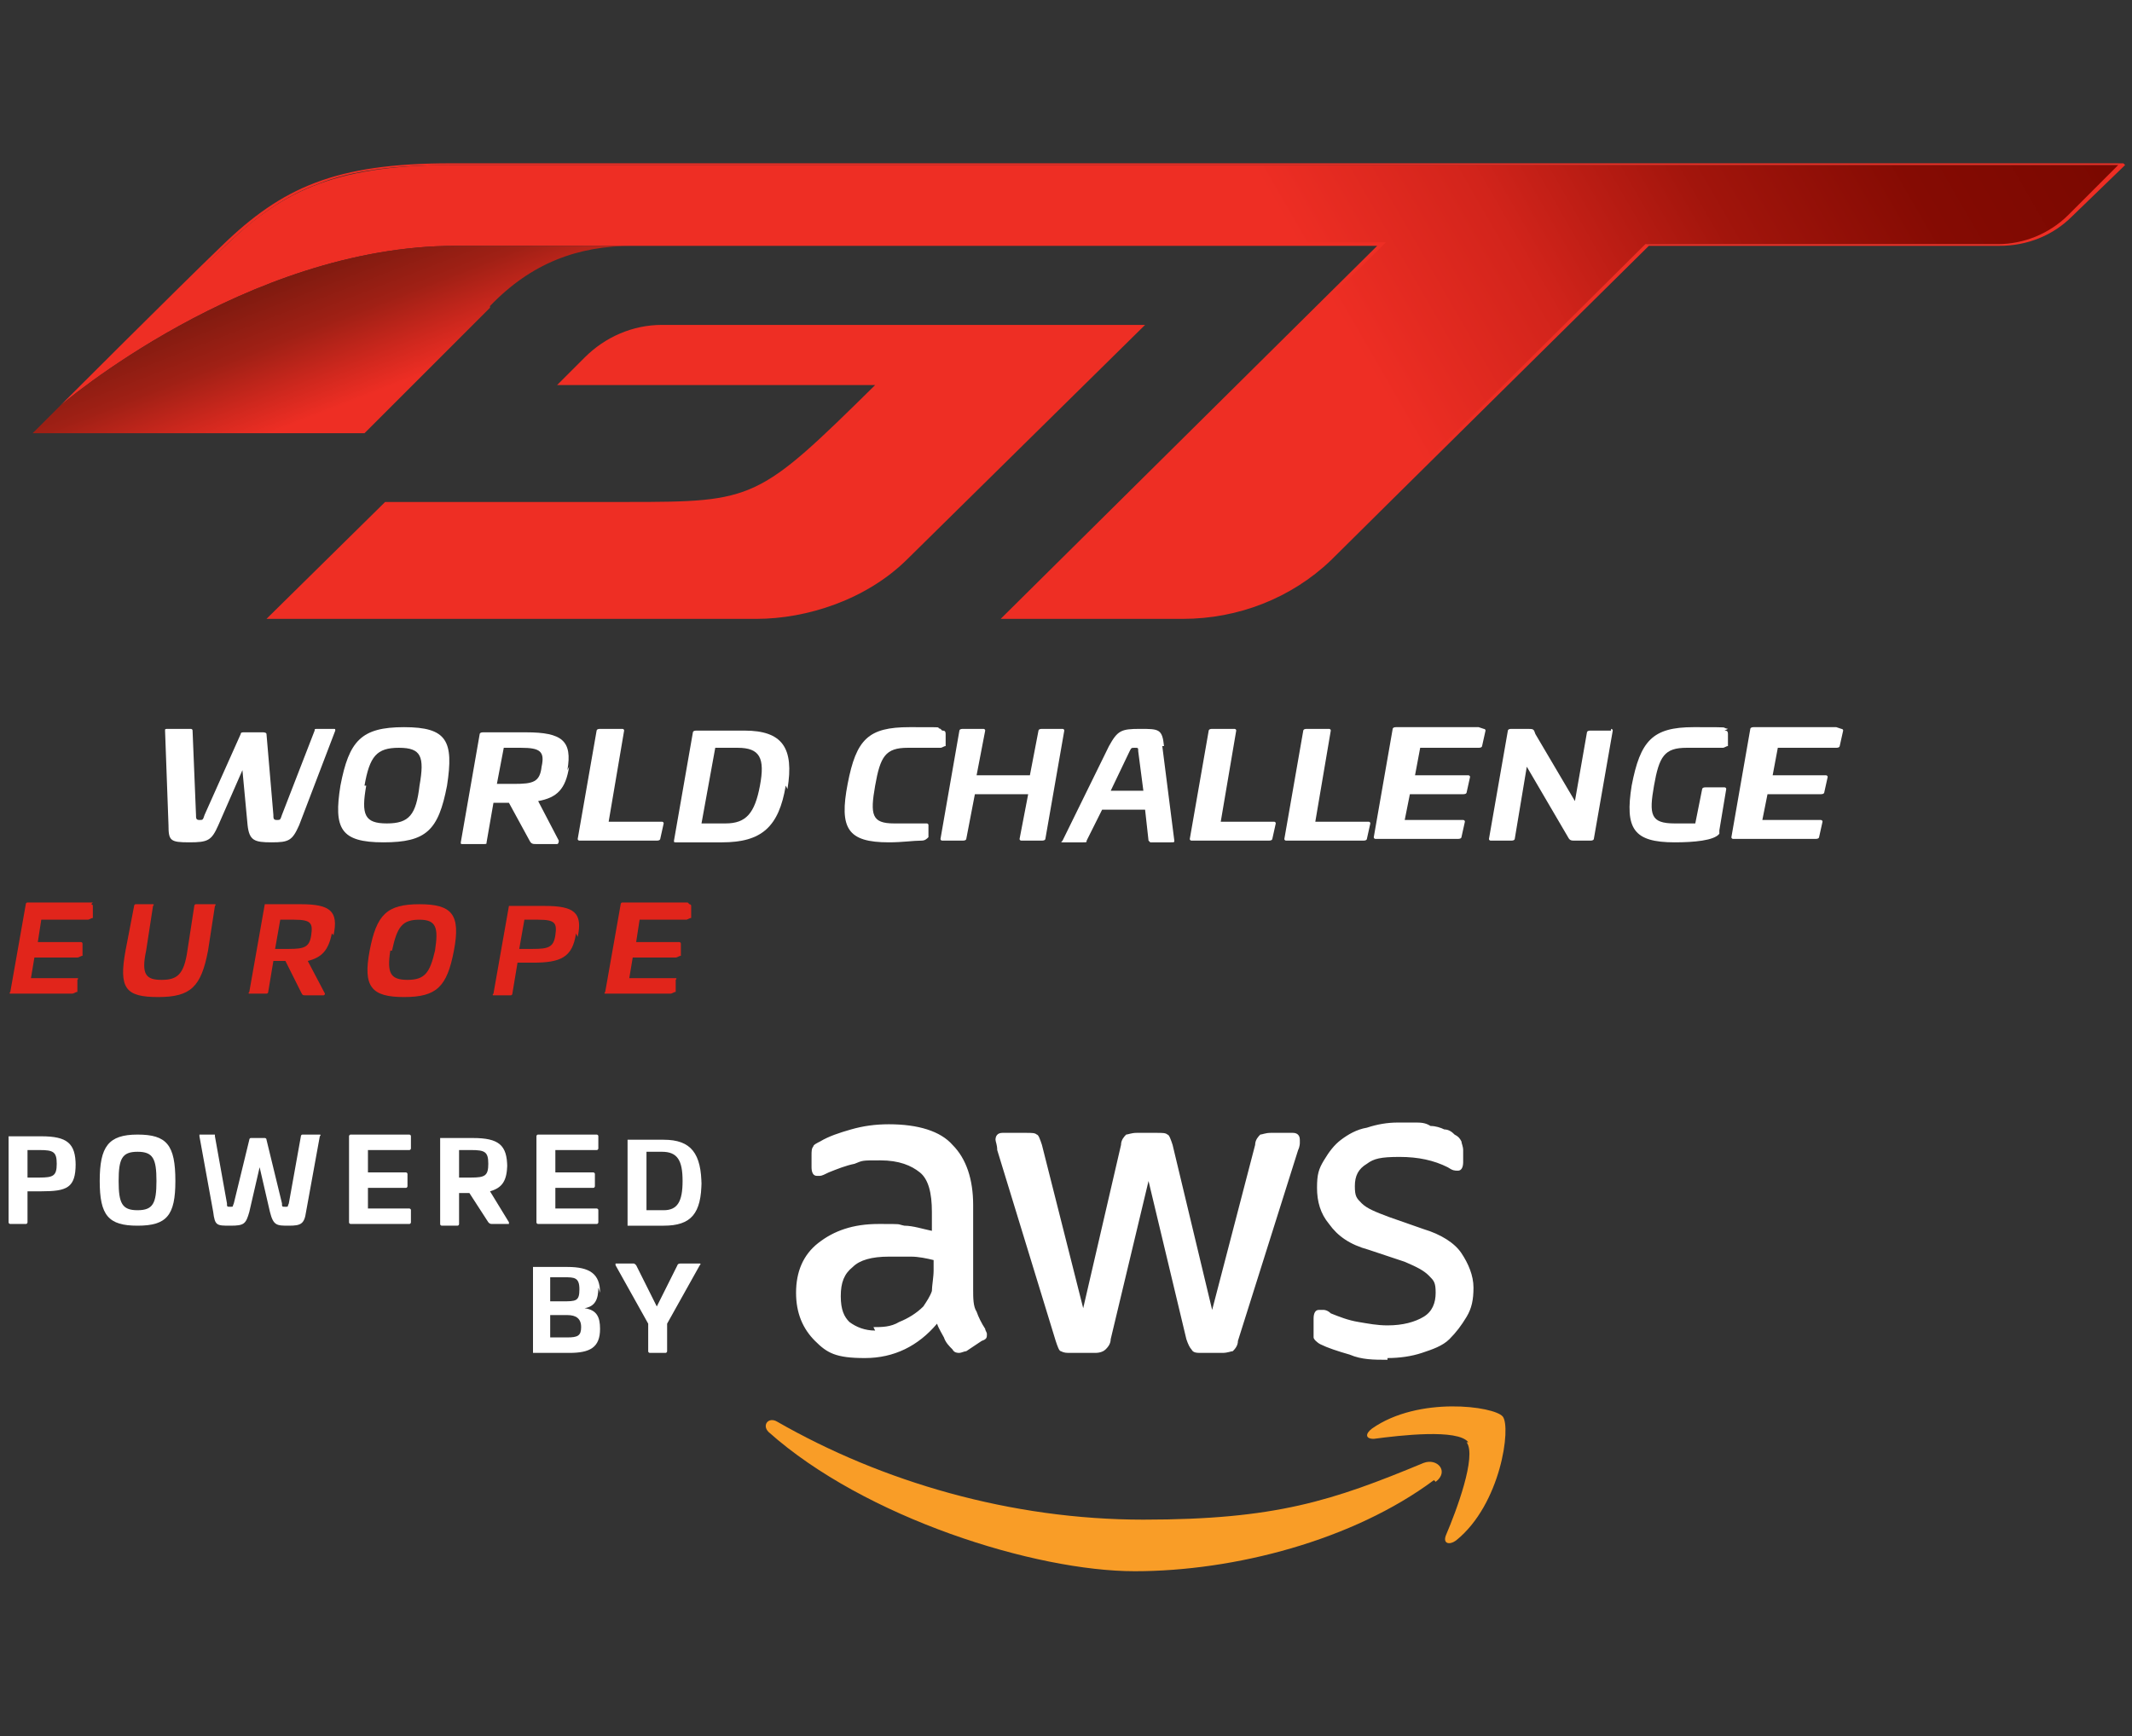 <?xml version="1.0" encoding="UTF-8"?>
<svg id="Layer_1" xmlns="http://www.w3.org/2000/svg" version="1.1" xmlns:xlink="http://www.w3.org/1999/xlink" viewBox="0 0 124 101">
  <rect x="0" y="0" width="124" height="101" fill="#333333" stroke="none"/>
  <!-- Generator: Adobe Illustrator 29.1.0, SVG Export Plug-In . SVG Version: 2.1.0 Build 142)  -->
  <defs>
    <style>
      .st0 {
        fill: #fff;
      }

      .st1 {
        fill: url(#linear-gradient1);
      }

      .st2 {
        fill: #f99d27;
        fill-rule: evenodd;
      }

      .st3 {
        fill: #e1251b;
      }

      .st4 {
        fill: #ee2e24;
      }

      .st5 {
        fill: url(#linear-gradient);
      }
    </style>
    <linearGradient id="linear-gradient" x1="16" y1="42.4" x2="110.7" y2="-12.2" gradientUnits="userSpaceOnUse">
      <stop offset=".6" stop-color="#ee2e24"/>
      <stop offset=".7" stop-color="#d2241b"/>
      <stop offset=".8" stop-color="#a2150c"/>
      <stop offset=".9" stop-color="#850b03"/>
      <stop offset="1" stop-color="#7a0800"/>
    </linearGradient>
    <linearGradient id="linear-gradient1" x1="20.7" y1="23.3" x2="17.2" y2="14.3" gradientUnits="userSpaceOnUse">
      <stop offset="0" stop-color="#ee2e24"/>
      <stop offset=".2" stop-color="#d0281e"/>
      <stop offset=".5" stop-color="#a02015"/>
      <stop offset=".8" stop-color="#831b10"/>
      <stop offset=".9" stop-color="#781a0e"/>
      <stop offset="1" stop-color="#781a0e"/>
    </linearGradient>
  </defs>
  <g>
    <g>
      <path class="st0" d="M56.6,75c0,.5,0,1,.2,1.3.1.3.3.7.5,1,0,.1.1.2.1.3,0,.2,0,.3-.3.4l-.9.6c-.1,0-.3.1-.4.1s-.3,0-.4-.2c-.2-.2-.4-.4-.5-.7-.1-.2-.3-.5-.4-.8-1.1,1.3-2.5,2-4.2,2s-2.2-.3-2.9-1c-.7-.7-1.1-1.6-1.1-2.8s.4-2.2,1.3-2.9c.9-.7,2-1.1,3.5-1.1s1,0,1.5.1c.5,0,1.1.2,1.6.3v-1.1c0-1.1-.2-1.9-.7-2.3-.5-.4-1.2-.7-2.3-.7s-1,0-1.5.2c-.5.1-1,.3-1.5.5-.2.1-.4.2-.5.2-.1,0-.2,0-.2,0-.2,0-.3-.2-.3-.5v-.7c0-.2,0-.4.1-.5,0-.1.2-.2.4-.3.5-.3,1.1-.5,1.8-.7.7-.2,1.4-.3,2.2-.3,1.7,0,3,.4,3.7,1.2.8.8,1.2,2,1.2,3.5v4.7ZM50.8,77.2c.5,0,1,0,1.5-.3.5-.2,1-.5,1.4-.9.2-.3.4-.6.5-.9,0-.3.1-.8.1-1.2v-.6c-.4-.1-.9-.2-1.3-.2-.5,0-.9,0-1.3,0-1,0-1.7.2-2.1.6-.5.4-.7.9-.7,1.7s.2,1.2.5,1.5c.4.3.9.5,1.5.5ZM62.3,78.7c-.3,0-.4,0-.6-.1-.1,0-.2-.3-.3-.6l-3.4-11.1c0-.3-.1-.5-.1-.6,0-.2.1-.4.4-.4h1.4c.3,0,.5,0,.6.1.1,0,.2.3.3.6l2.4,9.5,2.2-9.5c0-.3.2-.5.3-.6.1,0,.3-.1.6-.1h1.2c.3,0,.5,0,.6.1.1,0,.2.3.3.6l2.3,9.6,2.5-9.6c0-.3.2-.5.3-.6.1,0,.3-.1.6-.1h1.3c.2,0,.4.1.4.4s0,.1,0,.2c0,0,0,.2-.1.4l-3.5,11.1c0,.3-.2.5-.3.6-.1,0-.3.1-.6.1h-1.2c-.3,0-.5,0-.6-.2-.1-.1-.2-.3-.3-.6l-2.2-9.2-2.2,9.2c0,.3-.2.5-.3.6-.1.1-.3.2-.6.2h-1.2ZM80.7,79.1c-.8,0-1.5,0-2.2-.3-.7-.2-1.3-.4-1.7-.6-.2-.1-.4-.3-.4-.4,0-.1,0-.3,0-.4v-.7c0-.3.1-.5.3-.5s.2,0,.3,0c0,0,.2,0,.4.2.5.2,1,.4,1.6.5.6.1,1.1.2,1.7.2.9,0,1.6-.2,2.1-.5.5-.3.7-.8.7-1.4s-.1-.7-.4-1c-.3-.3-.7-.5-1.4-.8l-2.1-.7c-1.1-.3-1.8-.8-2.3-1.5-.5-.6-.7-1.3-.7-2.1s.1-1.1.4-1.6c.3-.5.6-.9,1-1.2.4-.3.9-.6,1.5-.7.6-.2,1.2-.3,1.8-.3s.6,0,1,0c.3,0,.6,0,.9.2.3,0,.6.1.8.2.3,0,.5.2.6.3.2.1.3.2.4.4,0,.1.1.3.1.5v.7c0,.3-.1.5-.3.5s-.3,0-.6-.2c-.8-.4-1.7-.6-2.8-.6s-1.5.1-1.9.4c-.5.3-.7.7-.7,1.3s.1.7.4,1c.3.3.8.5,1.6.8l2,.7c1,.3,1.8.8,2.2,1.4.4.6.7,1.3.7,2s-.1,1.2-.4,1.7c-.3.5-.6.9-1,1.3-.4.4-1,.6-1.6.8-.6.2-1.3.3-2,.3Z"/>
      <g>
        <path class="st2" d="M83.4,86.1c-4.7,3.5-11.6,5.3-17.4,5.3s-15.7-3.1-21.3-8.1c-.4-.4,0-.9.5-.6,6.1,3.5,13.6,5.7,21.3,5.7s11-1.1,16.3-3.3c.8-.3,1.5.5.7,1.1Z"/>
        <path class="st2" d="M85.4,83.9c-.6-.8-4-.4-5.5-.2-.5,0-.5-.3-.1-.6,2.7-1.9,7.1-1.3,7.6-.7.5.6-.1,5.1-2.7,7.2-.4.3-.8.2-.6-.3.6-1.4,1.8-4.6,1.2-5.4Z"/>
      </g>
    </g>
    <g>
      <path class="st0" d="M4.4,67.7c0,1.4-.5,1.6-2,1.6h-.8v1.8c0,0,0,.1-.1.1h-.9c0,0-.1,0-.1-.1v-5c0,0,0,0,.1,0,.6,0,1.2,0,1.8,0,1.5,0,2,.4,2,1.7ZM1.6,66.9v1.6h.7c.8,0,1-.1,1-.8s-.2-.8-1-.8h-.7Z"/>
      <path class="st0" d="M10.2,68.7c0,2-.5,2.6-2.2,2.6s-2.2-.6-2.2-2.6.5-2.7,2.2-2.7,2.2.6,2.2,2.7ZM6.9,68.7c0,1.3.2,1.7,1.1,1.7s1.1-.4,1.1-1.7-.2-1.7-1.1-1.7-1.1.4-1.1,1.7Z"/>
      <path class="st0" d="M18.6,66c0,0,.1,0,0,.1l-.8,4.4c-.1.7-.3.8-1,.8s-.9,0-1.1-.8l-.6-2.6-.6,2.6c-.2.7-.3.8-1.1.8s-.9,0-1-.8l-.8-4.4c0,0,0-.1,0-.1h.9c0,0,0,0,0,.1l.7,3.9c0,.2,0,.2.2.2s.1,0,.2-.2l.9-3.7c0,0,0-.1.1-.1h.8c0,0,.1,0,.1.1l.9,3.7c0,.2,0,.2.2.2s.1,0,.2-.2l.7-3.9c0,0,0-.1.1-.1h.9Z"/>
      <path class="st0" d="M23.8,66c0,0,.1,0,.1.1v.7c0,0,0,.1-.1.1h-2.4v1.3h2.2c0,0,.1,0,.1.1v.7c0,0,0,.1-.1.1h-2.2v1.2h2.4c0,0,.1,0,.1.1v.7c0,0,0,.1-.1.1h-3.4c0,0-.1,0-.1-.1v-5c0,0,0-.1.1-.1h3.4Z"/>
      <path class="st0" d="M29.5,67.7c0,1-.3,1.4-1,1.6l1.1,1.8c0,0,0,.1,0,.1h-.9c-.2,0-.2,0-.3-.1l-1.1-1.7h-.6v1.8c0,0,0,.1-.1.1h-.9c0,0-.1,0-.1-.1v-5c0,0,0,0,.1,0,.6,0,1.2,0,1.8,0,1.5,0,2,.4,2,1.7ZM26.7,66.9v1.6h.7c.8,0,1-.1,1-.8s-.2-.8-1-.8h-.7Z"/>
      <path class="st0" d="M34.7,66c0,0,.1,0,.1.1v.7c0,0,0,.1-.1.1h-2.4v1.3h2.2c0,0,.1,0,.1.1v.7c0,0,0,.1-.1.1h-2.2v1.2h2.4c0,0,.1,0,.1.1v.7c0,0,0,.1-.1.1h-3.4c0,0-.1,0-.1-.1v-5c0,0,0-.1.1-.1h3.4Z"/>
      <path class="st0" d="M40.8,68.7c0,1.9-.6,2.6-2.2,2.6s-1.4,0-2,0c0,0-.1,0-.1,0v-5c0,0,0,0,.1,0,.6,0,1.3,0,2,0,1.6,0,2.2.8,2.2,2.7ZM37.6,66.9v3.5h1c.8,0,1.1-.5,1.1-1.7s-.3-1.7-1.2-1.7h-.9Z"/>
      <path class="st0" d="M34.8,74.9c0,.7-.2,1.1-.8,1.2h0c.7.1.9.5.9,1.2,0,1.1-.6,1.4-1.8,1.4s-1.5,0-2,0c0,0-.1,0-.1,0v-5c0,0,0,0,.1,0,.6,0,1.3,0,1.9,0,1.3,0,1.9.4,1.9,1.5ZM32,74.4v1.3h.7c.8,0,1,0,1-.7s-.3-.7-.9-.7h-.8ZM32,76.5v1.3h1c.6,0,.8-.1.8-.6s-.3-.7-.8-.7h-1Z"/>
      <path class="st0" d="M40.7,73.5c0,0,.1,0,0,.1l-1.9,3.4v1.6c0,0,0,.1-.1.1h-.9c0,0-.1,0-.1-.1v-1.6l-1.9-3.4c0-.1,0-.1,0-.1h1c.1,0,.1,0,.2.1l1.2,2.4,1.2-2.4c0,0,0-.1.2-.1h1Z"/>
    </g>
  </g>
  <g>
    <g id="World_Challenge">
      <path class="st0" d="M19.4,42.4c.1,0,.1,0,.1.1l-2.1,5.5c-.4.9-.6,1-1.6,1s-1.3-.1-1.4-1l-.3-3.2-1.4,3.2c-.4.9-.6,1-1.7,1s-1.2-.1-1.2-1l-.2-5.5c0-.1,0-.1.2-.1h1.3c0,0,.1,0,.1.1l.2,4.9c0,.2,0,.3.2.3s.2,0,.3-.3l2.1-4.7c0-.1.1-.1.2-.1h1.1c0,0,.2,0,.2.1l.4,4.7c0,.2,0,.3.2.3s.2,0,.3-.3l1.9-4.9c0-.1,0-.1.2-.1h1.3Z"/>
      <path class="st0" d="M26,45.7c-.5,2.6-1.2,3.3-3.7,3.3s-2.9-.8-2.5-3.3c.5-2.6,1.2-3.4,3.7-3.4s2.9.8,2.5,3.4ZM21.3,45.7c-.3,1.7-.1,2.2,1.2,2.2s1.7-.5,1.9-2.2c.3-1.7.1-2.2-1.2-2.2s-1.7.5-2,2.2Z"/>
      <path class="st0" d="M33.1,44.6c-.2,1.3-.7,1.8-1.8,2l1.2,2.3c0,0,0,.2-.1.2h-1.2c-.2,0-.3,0-.4-.2l-1.2-2.2h-.9l-.4,2.3c0,.1,0,.1-.2.1h-1.2c-.1,0-.1,0-.1-.1l1.1-6.3c0,0,0-.1.2-.1.9,0,1.8,0,2.5,0,2.1,0,2.7.5,2.4,2.2ZM29.3,43.5l-.4,2.1h1c1.1,0,1.5-.1,1.6-1,.2-.9-.1-1.1-1.2-1.1h-1Z"/>
      <path class="st0" d="M36.2,42.4c0,0,.1,0,.1.1l-.9,5.3h3.1c0,0,.1,0,.1.1l-.2.9c0,0,0,.1-.2.1h-4.5c0,0-.1,0-.1-.1l1.1-6.3c0,0,0-.1.2-.1h1.2Z"/>
      <path class="st0" d="M45.7,45.7c-.4,2.4-1.4,3.3-3.7,3.3s-1.9,0-2.7,0c-.1,0-.1,0-.1-.1l1.1-6.3c0,0,0-.1.2-.1.9,0,1.8,0,2.8,0,2.2,0,2.9,1,2.5,3.4ZM41.6,43.5l-.8,4.4h1.4c1.2,0,1.7-.6,2-2.2.3-1.6,0-2.2-1.3-2.2h-1.3Z"/>
      <path class="st0" d="M54.8,42.5c.1,0,.2,0,.2.2v.7c-.1,0-.2.1-.3.1h-1.9c-1.3,0-1.6.5-1.9,2.2-.3,1.7-.2,2.2,1.1,2.2h1.9c0,0,.1,0,.1.1v.7c-.1.1-.2.2-.4.2-.5,0-1.1.1-1.9.1-2.4,0-2.9-.8-2.4-3.4.5-2.6,1.2-3.3,3.6-3.3s1.4,0,1.8.1Z"/>
      <path class="st0" d="M61.8,42.4c0,0,.1,0,.1.1l-1.1,6.3c0,0,0,.1-.2.1h-1.2c0,0-.1,0-.1-.1l.5-2.6h-3.1l-.5,2.6c0,0,0,.1-.2.1h-1.2c0,0-.1,0-.1-.1l1.1-6.3c0,0,0-.1.2-.1h1.2c0,0,.1,0,.1.1l-.5,2.6h3.1l.5-2.6c0,0,0-.1.2-.1h1.2Z"/>
      <path class="st0" d="M67.6,43.4l.7,5.5c0,.1,0,.1-.2.1h-1.2c0,0,0,0-.1-.1l-.2-1.8h-2.5l-.9,1.8c0,.1,0,.1-.2.1h-1.2c-.1,0-.1,0,0-.1l2.7-5.5c.5-.9.7-1,1.8-1s1.3,0,1.4,1ZM65.7,43.7l-1.1,2.3h1.9l-.3-2.3c0-.2,0-.2-.2-.2s-.2,0-.3.2Z"/>
      <path class="st0" d="M71.8,42.4c0,0,.1,0,.1.1l-.9,5.3h3.1c0,0,.1,0,.1.1l-.2.9c0,0,0,.1-.2.1h-4.5c0,0-.1,0-.1-.1l1.1-6.3c0,0,0-.1.2-.1h1.2Z"/>
      <path class="st0" d="M77.3,42.4c0,0,.1,0,.1.1l-.9,5.3h3.1c0,0,.1,0,.1.1l-.2.9c0,0,0,.1-.2.1h-4.5c0,0-.1,0-.1-.1l1.1-6.3c0,0,0-.1.2-.1h1.2Z"/>
      <path class="st0" d="M86.3,42.4c0,0,.1,0,.1.1l-.2.9c0,0,0,.1-.2.1h-3.4l-.3,1.6h3.1c0,0,.1,0,.1.1l-.2.9c0,0,0,.1-.2.1h-3.1l-.3,1.5h3.4c0,0,.1,0,.1.1l-.2.9c0,0,0,.1-.2.1h-4.8c0,0-.1,0-.1-.1l1.1-6.3c0,0,0-.1.2-.1h4.8Z"/>
      <path class="st0" d="M93.7,42.4c0,0,.1,0,.1.1l-1.1,6.3c0,0,0,.1-.2.1h-.9c-.2,0-.3,0-.4-.2l-2.4-4.1-.7,4.2c0,0,0,.1-.2.1h-1.2c0,0-.1,0-.1-.1l1.1-6.3c0,0,0-.1.2-.1h.9c.4,0,.4,0,.5.3l2.3,3.9.7-4c0,0,0-.1.2-.1h1.2Z"/>
      <path class="st0" d="M100.3,42.5c.1,0,.2,0,.2.2v.7c-.1,0-.2.1-.3.1h-2.1c-1.3,0-1.6.5-1.9,2.2-.3,1.7-.2,2.2,1.2,2.2h1.2l.4-2c0,0,0-.1.2-.1h1.1c0,0,.1,0,.1.1l-.4,2.4c0,.1,0,.2,0,.2-.3.4-1.5.5-2.6.5-2.4,0-2.9-.8-2.5-3.3.5-2.6,1.2-3.4,3.6-3.4s1.5,0,2,.1Z"/>
      <path class="st0" d="M107.1,42.4c0,0,.1,0,.1.1l-.2.9c0,0,0,.1-.2.1h-3.4l-.3,1.6h3.1c0,0,.1,0,.1.1l-.2.9c0,0,0,.1-.2.1h-3.1l-.3,1.5h3.4c0,0,.1,0,.1.1l-.2.9c0,0,0,.1-.2.1h-4.8c0,0-.1,0-.1-.1l1.1-6.3c0,0,0-.1.2-.1h4.8Z"/>
    </g>
    <g id="GT">
      <g>
        <g>
          <path class="st5" d="M58.4,35.9l21.9-21.7H26.5c-9.9,0-18.8,6-21.9,8.4,2-2,6.3-6.2,8.4-8.2,3.2-3.1,6.2-4.8,13.2-4.8h97.1l-2.9,2.9c-1.1,1.1-2.6,1.7-4.2,1.7h-20.4c-.2.2-16.9,16.8-18.5,18.3-2.2,2.2-5.2,3.4-8.5,3.4h-10.4Z"/>
          <path class="st4" d="M123.1,9.7l-2.8,2.8c-1.1,1.1-2.6,1.7-4.1,1.7h-20.5c-.2.2-16.9,16.8-18.5,18.3-2.2,2.2-5.2,3.3-8.4,3.3h-10.2l21.7-21.4.3-.3H26.5c-6.3,0-12.3,2.5-16.1,4.6-2.1,1.1-3.7,2.2-4.9,3.1,2.2-2.2,5.8-5.7,7.6-7.5,1.9-1.8,3.5-2.9,5.4-3.6,2-.8,4.5-1.1,7.8-1.1h96.9M123.5,9.5H26.2c-6.7,0-9.8,1.4-13.3,4.8-2.7,2.6-9.4,9.3-9.4,9.3h0s0,0,0,0c0,0,10.8-9.3,23-9.3h53.6l-21.9,21.7h10.6c3.2,0,6.3-1.2,8.6-3.4,1.6-1.6,18.5-18.3,18.5-18.3h20.4c1.6,0,3.1-.6,4.2-1.7l3.1-3h0Z"/>
        </g>
        <path class="st4" d="M66.5,18.9h-28c-1.7,0-3.3.7-4.5,1.9l-1.6,1.6h18.5c-6.8,6.7-7,6.8-14.4,6.8h-14.1l-6.9,6.8h28.5c2.9,0,6.4-1.1,8.8-3.5l13.8-13.6Z"/>
      </g>
      <path class="st1" d="M28.5,17.8c2.4-2.5,5.1-3.5,8.3-3.5h-10.3c-12.2,0-23,9.3-23,9.3l-1.6,1.6h19.3s4.5-4.5,7.3-7.3Z"/>
    </g>
  </g>
  <g id="EUROPE">
    <path class="st3" d="M5.3,52.6c0,0,.1,0,.1.1v.7c-.1,0-.2.1-.3.1h-2.7l-.2,1.3h2.5c0,0,.1,0,.1.1v.7c-.1,0-.2.1-.3.1h-2.5l-.2,1.2h2.7c0,0,.1,0,0,.1v.7c-.1,0-.2.1-.3.1H.6c0,0-.1,0,0-.1l.9-5.1c0,0,0-.1.1-.1h3.8Z"/>
    <path class="st3" d="M12.5,52.6c0,0,.1,0,0,.1l-.4,2.6c-.4,2.1-1,2.7-2.9,2.7s-2.3-.5-1.9-2.7l.5-2.6c0,0,0-.1.1-.1h1c0,0,.1,0,0,.1l-.4,2.6c-.3,1.4,0,1.7.9,1.7s1.3-.3,1.5-1.7l.4-2.6c0,0,0-.1.1-.1h1Z"/>
    <path class="st3" d="M19.3,54.3c-.2,1-.6,1.4-1.4,1.6l1,1.9c0,0,0,.1-.1.1h-1c-.2,0-.2,0-.3-.2l-.9-1.8h-.7l-.3,1.8c0,0,0,.1-.1.1h-1c0,0-.1,0,0-.1l.9-5.1c0,0,0,0,.1,0,.7,0,1.4,0,2,0,1.7,0,2.2.4,1.9,1.8ZM16.3,53.5l-.3,1.7h.8c.9,0,1.2-.1,1.3-.8.1-.7,0-.9-1-.9h-.8Z"/>
    <path class="st3" d="M26.4,55.3c-.4,2.1-1,2.7-2.9,2.7s-2.4-.6-2-2.7c.4-2.1,1-2.7,2.9-2.7s2.4.6,2,2.7ZM22.7,55.3c-.2,1.3,0,1.7,1,1.7s1.3-.4,1.6-1.7c.2-1.3.1-1.8-.9-1.8s-1.3.4-1.6,1.8Z"/>
    <path class="st3" d="M33.5,54.3c-.2,1.4-.9,1.7-2.5,1.7h-.9l-.3,1.8c0,0,0,.1-.1.1h-1c0,0-.1,0,0-.1l.9-5.1c0,0,0,0,.1,0,.7,0,1.4,0,2,0,1.7,0,2.2.4,1.9,1.8ZM30.5,53.5l-.3,1.7h.8c.9,0,1.2-.1,1.3-.8.1-.7,0-.9-1-.9h-.8Z"/>
    <path class="st3" d="M40.1,52.6c0,0,.1,0,.1.1v.7c-.1,0-.2.1-.3.1h-2.7l-.2,1.3h2.5c0,0,.1,0,.1.1v.7c-.1,0-.2.1-.3.1h-2.5l-.2,1.2h2.7c0,0,.1,0,0,.1v.7c-.1,0-.2.1-.3.1h-3.8c0,0-.1,0,0-.1l.9-5.1c0,0,0-.1.1-.1h3.8Z"/>
  </g>
</svg>